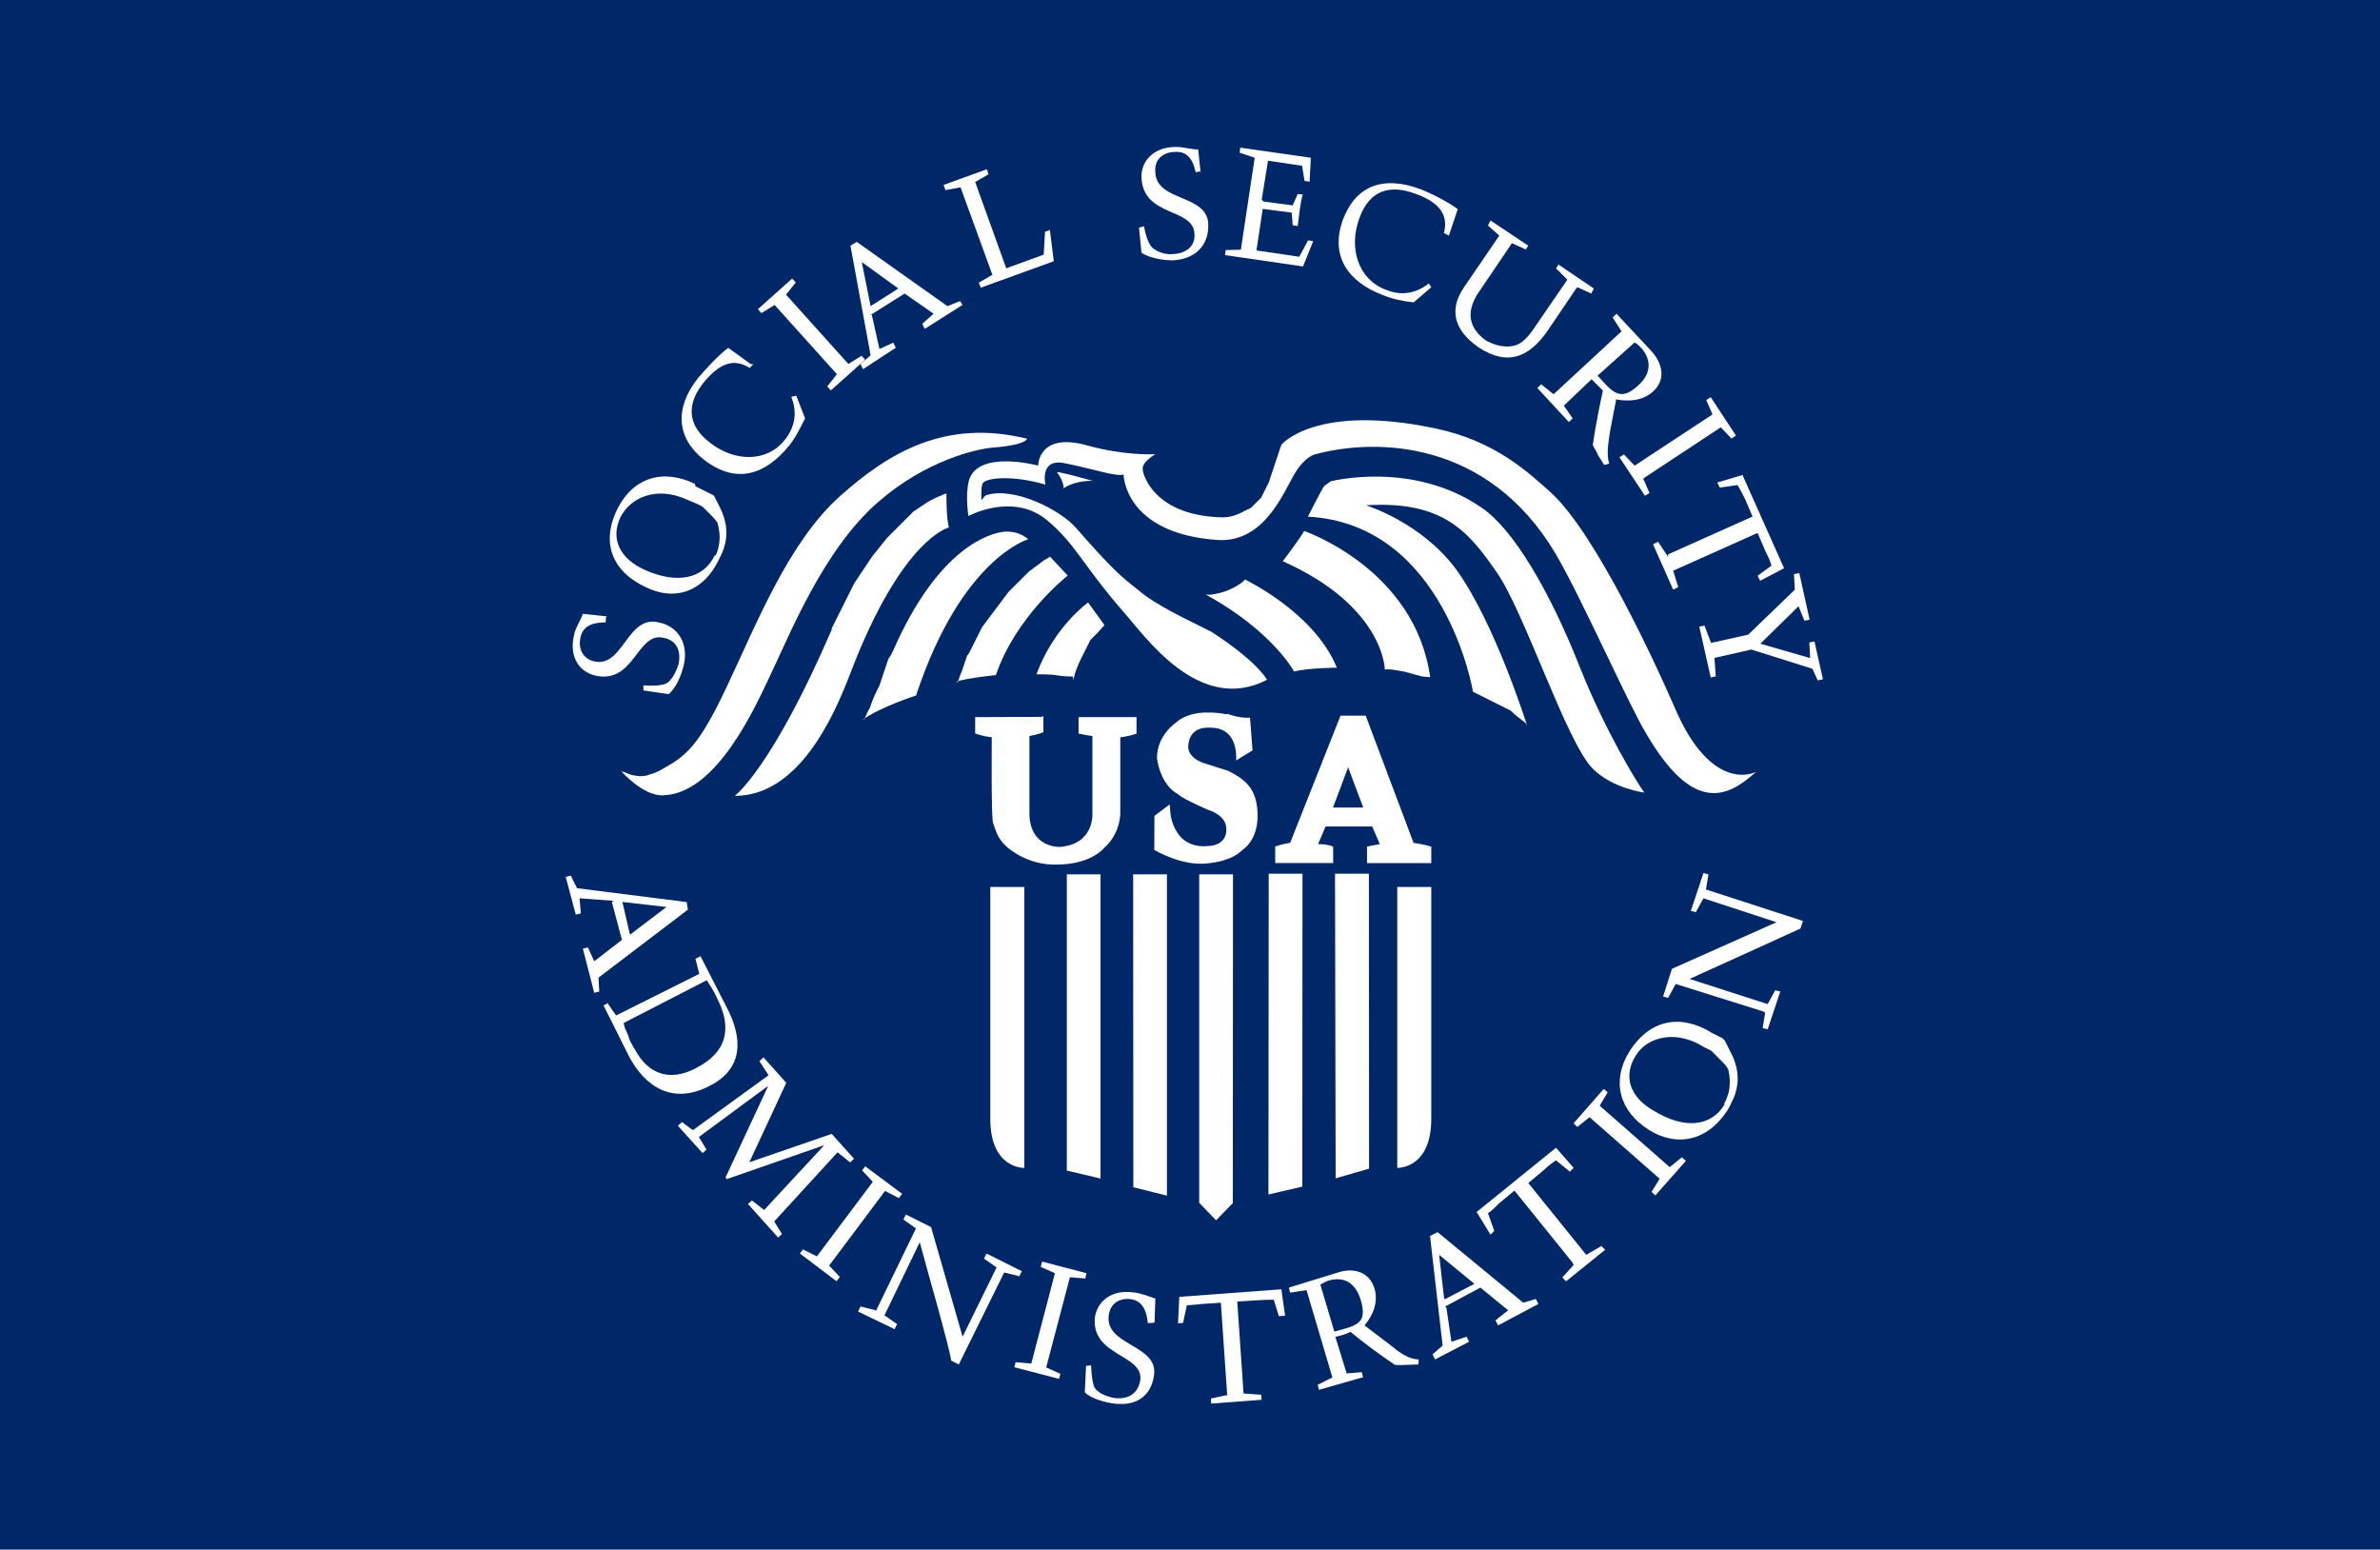 <?xml version="1.0" encoding="UTF-8" standalone="no"?>
<svg
   xmlns:dc="http://purl.org/dc/elements/1.1/"
   xmlns:cc="http://creativecommons.org/ns#"
   xmlns:rdf="http://www.w3.org/1999/02/22-rdf-syntax-ns#"
   xmlns:svg="http://www.w3.org/2000/svg"
   xmlns="http://www.w3.org/2000/svg"
   xmlns:sodipodi="http://sodipodi.sourceforge.net/DTD/sodipodi-0.dtd"
   xmlns:inkscape="http://www.inkscape.org/namespaces/inkscape"
   width="1360.154"
   height="885.528"
   viewBox="0 0 1.889 1.23"
   preserveAspectRatio="none"
   id="svg2"
   sodipodi:version="0.32"
   inkscape:version="0.48.4 r9939"
   sodipodi:docname="Flag of the United States Social Security Administration.svg"
   inkscape:output_extension="org.inkscape.output.svg.inkscape"
   inkscape:export-xdpi="90"
   inkscape:export-ydpi="90"
   version="1.1">
  <defs
     id="defs407" />
  <sodipodi:namedview
     inkscape:window-height="1096"
     inkscape:window-width="1920"
     inkscape:pageshadow="2"
     inkscape:pageopacity="0.0"
     guidetolerance="10.0"
     gridtolerance="10.0"
     objecttolerance="10.0"
     borderopacity="1.0"
     bordercolor="#666666"
     pagecolor="#ffffff"
     id="base"
     inkscape:showpageshadow="false"
     inkscape:zoom="0.56503755"
     inkscape:cx="675.88062"
     inkscape:cy="458.17258"
     inkscape:window-x="-8"
     inkscape:window-y="-8"
     inkscape:current-layer="svg2"
     showgrid="false"
     fit-margin-top="0"
     fit-margin-left="0"
     fit-margin-right="0"
     fit-margin-bottom="0"
     showborder="false"
     inkscape:window-maximized="1" />
  <title
     id="title4">Flag of the United States Social Security Administration</title>
  <desc
     id="desc6">This was produced by version 4.1 of GNU libplot, a free library for exporting 2-D vector graphics.</desc>
  <rect
     style="fill:#002868;fill-opacity:1;stroke:none"
     id="rect3805"
     width="1.889"
     height="1.23"
     x="0"
     y="0" />
  <line
     id="line274"
     style="font-style:normal;font-variant:normal;font-weight:normal;font-stretch:normal;letter-spacing:normal;word-spacing:normal;text-anchor:start;fill:#ffffff;fill-opacity:1;fill-rule:nonzero;stroke:#231f1f;stroke-width:0;stroke-linecap:butt;stroke-linejoin:miter;stroke-miterlimit:10.433;stroke-opacity:1;stroke-dasharray:none;stroke-dashoffset:0"
     y2="0.629"
     x2="1.06"
     y1="0.629"
     x1="1.06" />
  <path
     id="path276"
     style="font-style:normal;font-variant:normal;font-weight:normal;font-stretch:normal;letter-spacing:normal;word-spacing:normal;text-anchor:start;fill:#ffffff;fill-opacity:1;stroke:#231f1f;stroke-width:0;stroke-linecap:butt;stroke-linejoin:miter;stroke-miterlimit:10.433;stroke-opacity:1;stroke-dasharray:none;stroke-dashoffset:0"
     d="m 0.496,0.613 0,0 1.3964e-4,6.982e-5 2.0951e-4,6.982e-5 2.7928e-4,1.3964e-4 2.7929e-4,2.0951e-4 4.1897e-4,1.3964e-4 4.8879e-4,2.0947e-4 4.8875e-4,2.095e-4 6.2843e-4,2.7929e-4 6.9826e-4,2.0946e-4 6.9825e-4,2.0951e-4 7.6808e-4,2.0946e-4 8.3794e-4,2.7929e-4 9.0772e-4,1.3964e-4 9.7754e-4,2.095e-4 9.7758e-4,1.3965e-4 0.001,1.3964e-4 0.001,1.3964e-4 0.001,6.982e-5 0.001,0 0.001,-6.982e-5 0.001,-6.982e-5 0.001,-1.3964e-4 0.001,-1.3965e-4 0.001,-2.7932e-4 0.001,-3.4911e-4 0.001,-4.1897e-4 0.002,-4.8875e-4 7.6808e-4,-2.7932e-4 7.6811e-4,-2.7929e-4 8.379e-4,-3.4915e-4 7.6808e-4,-3.4911e-4 8.379e-4,-3.4914e-4 8.3789e-4,-3.4911e-4 7.6808e-4,-4.1897e-4 8.379e-4,-4.8875e-4 c 0.02,-0.011 0.03,-0.018 0.053,-0.067 0.024,-0.051 0.049,-0.114 0.089,-0.15 0.039,-0.035 0.084,-0.062 0.149,-0.046 0,0 -8.3789e-4,0.005 -0.027,0.007 -0.013,0.001 -0.053,0.01 -0.091,0.043 -0.044,0.038 -0.071,0.107 -0.086,0.138 -0.011,0.023 -0.042,0.094 -0.085,0.095 -0.016,6.2843e-4 -0.033,-0.019 -0.033,-0.019 z"
     inkscape:connector-curvature="0" />
  <path
     id="path278"
     style="font-style:normal;font-variant:normal;font-weight:normal;font-stretch:normal;letter-spacing:normal;word-spacing:normal;text-anchor:start;fill:#ffffff;fill-opacity:1;stroke:#231f1f;stroke-width:0;stroke-linecap:butt;stroke-linejoin:miter;stroke-miterlimit:10.433;stroke-opacity:1;stroke-dasharray:none;stroke-dashoffset:0"
     d="m 0.66,0.499 0.002,-0.004 0.002,-0.004 0.002,-0.004 0.002,-0.004 0.002,-0.004 0.002,-0.004 0.002,-0.004 0.002,-0.004 0.002,-0.004 0.002,-0.003 0.002,-0.003 0.002,-0.003 0.004,-0.006 0.004,-0.006 0.004,-0.005 0.004,-0.005 0.004,-0.005 0.004,-0.004 0.004,-0.004 0.004,-0.004 0.003,-0.003 0.003,-0.003 0.003,-0.003 0.003,-0.002 0.003,-0.002 0.003,-0.002 0.003,-0.002 0.002,-0.001 0.002,-0.001 0.002,-0.001 0.002,-9.0773e-4 0.002,-6.9825e-4 0.001,-5.5861e-4 0.001,-4.1895e-4 9.7754e-4,-3.4913e-4 6.9826e-4,-2.0948e-4 3.4914e-4,-6.982e-5 1.3965e-4,-6.983e-5 c 0,0 -1.3965e-4,0.02 0.002,0.027 0,0 -0.037,0.008 -0.078,0.115 -0.014,0.037 -0.042,0.098 -0.092,0.098 0,0 0.029,-0.021 0.077,-0.132 z"
     inkscape:connector-curvature="0" />
  <path
     id="path280"
     style="font-style:normal;font-variant:normal;font-weight:normal;font-stretch:normal;letter-spacing:normal;word-spacing:normal;text-anchor:start;fill:#ffffff;fill-opacity:1;stroke:#231f1f;stroke-width:0;stroke-linecap:butt;stroke-linejoin:miter;stroke-miterlimit:10.433;stroke-opacity:1;stroke-dasharray:none;stroke-dashoffset:0"
     d="m 0.686,0.571 0,-6.982e-5 6.982e-5,-1.3965e-4 6.982e-5,-2.793e-4 1.3969e-4,-2.7931e-4 2.0946e-4,-4.8877e-4 2.7929e-4,-4.8878e-4 2.7932e-4,-6.2843e-4 2.7929e-4,-7.6808e-4 4.1897e-4,-8.3791e-4 4.1893e-4,-9.7756e-4 4.8879e-4,-0.001 4.8879e-4,-0.001 5.5857e-4,-0.001 6.2843e-4,-0.001 6.9826e-4,-0.002 6.9825e-4,-0.002 7.6808e-4,-0.002 8.3794e-4,-0.002 8.379e-4,-0.002 9.0772e-4,-0.002 9.7754e-4,-0.002 0.001,-0.002 0.001,-0.002 0.001,-0.003 0.001,-0.003 0.001,-0.003 0.001,-0.003 0.001,-0.003 0.001,-0.003 0.001,-0.003 0.002,-0.003 0.002,-0.004 c 0.036,-0.082 0.077,-0.093 0.088,-0.094 0.012,-9.7755e-4 0.019,0.006 0.019,0.006 0,0 -0.053,0.015 -0.089,0.124 0,0 -0.028,0.009 -0.042,0.019 z"
     inkscape:connector-curvature="0" />
  <path
     id="path282"
     style="font-style:normal;font-variant:normal;font-weight:normal;font-stretch:normal;letter-spacing:normal;word-spacing:normal;text-anchor:start;fill:#ffffff;fill-opacity:1;stroke:#231f1f;stroke-width:0;stroke-linecap:butt;stroke-linejoin:miter;stroke-miterlimit:10.433;stroke-opacity:1;stroke-dasharray:none;stroke-dashoffset:0"
     d="m 0.76,0.542 0,-6.983e-5 6.982e-5,-1.3965e-4 6.983e-5,-2.793e-4 1.3964e-4,-3.4913e-4 1.3968e-4,-4.1895e-4 2.0947e-4,-5.5861e-4 2.0946e-4,-6.2843e-4 2.7933e-4,-6.9825e-4 6.2843e-4,-0.002 7.6808e-4,-0.002 9.0772e-4,-0.002 0.001,-0.003 0.001,-0.003 0.001,-0.003 0.001,-0.003 0.002,-0.003 0.002,-0.004 0.002,-0.004 0.002,-0.004 0.002,-0.004 0.002,-0.004 0.003,-0.004 0.003,-0.004 0.003,-0.004 0.003,-0.004 0.003,-0.004 0.003,-0.004 0.003,-0.004 0.004,-0.004 0.004,-0.004 0.004,-0.004 0.004,-0.004 0.004,-0.003 0.004,-0.003 0.004,-0.003 0.005,-0.003 0.014,0.015 c 0,0 -0.041,0.032 -0.057,0.079 0,0 -0.021,0.002 -0.031,0.005 z"
     inkscape:connector-curvature="0" />
  <path
     id="path284"
     style="font-style:normal;font-variant:normal;font-weight:normal;font-stretch:normal;letter-spacing:normal;word-spacing:normal;text-anchor:start;fill:#ffffff;fill-opacity:1;stroke:#231f1f;stroke-width:0;stroke-linecap:butt;stroke-linejoin:miter;stroke-miterlimit:10.433;stroke-opacity:1;stroke-dasharray:none;stroke-dashoffset:0"
     d="m 0.852,0.54 3.4915e-4,-0.002 4.8879e-4,-0.002 5.5857e-4,-0.002 6.9829e-4,-0.002 7.6808e-4,-0.002 7.6808e-4,-0.002 9.0773e-4,-0.002 9.0772e-4,-0.002 9.7758e-4,-0.002 0.001,-0.002 0.001,-0.002 0.001,-0.002 0.001,-0.002 0.001,-0.002 0.001,-0.002 0.001,-0.002 0.001,-0.001 0.001,-0.001 0.001,-0.001 0.001,-0.001 9.7754e-4,-0.001 9.7758e-4,-0.001 9.0772e-4,-0.001 8.379e-4,-9.0773e-4 7.6807e-4,-9.0774e-4 6.9826e-4,-6.9825e-4 5.5861e-4,-6.9826e-4 2.7929e-4,-2.793e-4 2.095e-4,-2.793e-4 2.7929e-4,-2.0948e-4 1.3964e-4,-2.0947e-4 2.095e-4,-2.0948e-4 1.3965e-4,-1.3965e-4 6.982e-5,-6.983e-5 6.982e-5,-6.982e-5 6.982e-5,-6.983e-5 0,0 -0.013,-0.018 c 0,0 -0.027,0.019 -0.041,0.057 0,0 0.011,-1.3965e-4 0.016,7.6808e-4 0.005,0.001 0.013,0.001 0.013,0.001 z"
     inkscape:connector-curvature="0" />
  <path
     id="path286"
     style="font-style:normal;font-variant:normal;font-weight:normal;font-stretch:normal;letter-spacing:normal;word-spacing:normal;text-anchor:start;fill:#ffffff;fill-opacity:1;stroke:#231f1f;stroke-width:0;stroke-linecap:butt;stroke-linejoin:miter;stroke-miterlimit:10.433;stroke-opacity:1;stroke-dasharray:none;stroke-dashoffset:0"
     d="m 0.839,0.375 0,0 0,0 0,6.983e-5 6.982e-5,0 0,6.982e-5 6.982e-5,6.983e-5 0,0 6.982e-5,6.982e-5 6.982e-5,1.3965e-4 6.983e-5,6.983e-5 1.3968e-4,2.0948e-4 1.3964e-4,2.0947e-4 2.0947e-4,2.793e-4 2.0946e-4,2.7931e-4 2.0951e-4,2.793e-4 2.0946e-4,3.4913e-4 2.0946e-4,3.4912e-4 2.0951e-4,4.1896e-4 2.7929e-4,4.1895e-4 2.0946e-4,4.1895e-4 2.7933e-4,4.1896e-4 2.7928e-4,4.8877e-4 2.0951e-4,4.1896e-4 2.7928e-4,5.586e-4 2.0947e-4,4.8878e-4 2.0946e-4,4.8878e-4 2.0951e-4,5.586e-4 2.0946e-4,4.8878e-4 2.0947e-4,5.5861e-4 1.3968e-4,5.586e-4 1.3964e-4,5.586e-4 1.3964e-4,5.5861e-4 1.3965e-4,5.586e-4 6.982e-5,5.5861e-4 6.982e-5,5.586e-4 0,5.586e-4 0,5.5861e-4 c 0,0 0.007,-0.006 0.023,-0.006 0,0 -0.021,-0.006 -0.028,-0.007 z"
     inkscape:connector-curvature="0" />
  <path
     id="path288"
     style="font-style:normal;font-variant:normal;font-weight:normal;font-stretch:normal;letter-spacing:normal;word-spacing:normal;text-anchor:start;fill:#ffffff;fill-opacity:1;stroke:#231f1f;stroke-width:0;stroke-linecap:butt;stroke-linejoin:miter;stroke-miterlimit:10.433;stroke-opacity:1;stroke-dasharray:none;stroke-dashoffset:0"
     d="m 0.961,0.472 0,0 6.99e-5,0 6.98e-5,0 1.397e-4,0 1.396e-4,-6.982e-5 1.396e-4,0 2.794e-4,-6.983e-5 2.094e-4,0 2.793e-4,-6.982e-5 2.793e-4,0 3.492e-4,-6.983e-5 3.491e-4,-6.982e-5 6.983e-4,-1.3965e-4 9.077e-4,-1.3966e-4 9.077e-4,-2.0947e-4 9.776e-4,-2.0948e-4 0.001,-2.0948e-4 0.001,-2.793e-4 0.001,-2.793e-4 0.001,-2.793e-4 0.001,-2.793e-4 0.001,-3.4913e-4 0.001,-4.1895e-4 0.001,-3.4913e-4 0.001,-4.8878e-4 0.001,-4.1895e-4 0.001,-4.8878e-4 0.001,-4.8878e-4 0.001,-5.586e-4 0.001,-5.5861e-4 0.001,-5.586e-4 0.001,-6.2843e-4 0.001,-6.2843e-4 0.001,-6.9826e-4 9.077e-4,-6.9825e-4 9.078e-4,-6.9826e-4 7.68e-4,-7.6808e-4 3.491e-4,-4.1895e-4 3.492e-4,-4.1895e-4 c 0,0 0.055,0.026 0.073,0.07 0,0 -0.023,1.3965e-4 -0.034,0.003 0,0 -0.017,-0.032 -0.07,-0.061 z"
     inkscape:connector-curvature="0" />
  <path
     id="path290"
     style="font-style:normal;font-variant:normal;font-weight:normal;font-stretch:normal;letter-spacing:normal;word-spacing:normal;text-anchor:start;fill:#ffffff;fill-opacity:1;stroke:#231f1f;stroke-width:0;stroke-linecap:butt;stroke-linejoin:miter;stroke-miterlimit:10.433;stroke-opacity:1;stroke-dasharray:none;stroke-dashoffset:0"
     d="m 1.129,0.537 0,0 -6.97e-5,0 -7e-5,-6.982e-5 -1.395e-4,0 -1.397e-4,-6.983e-5 -2.095e-4,0 -2.095e-4,-6.982e-5 -2.095e-4,-6.983e-5 -2.792e-4,-6.982e-5 -2.793e-4,-6.983e-5 -3.492e-4,-6.983e-5 -3.49e-4,-1.3965e-4 -7.681e-4,-2.0947e-4 -8.38e-4,-2.0948e-4 -9.775e-4,-2.0948e-4 -9.775e-4,-2.793e-4 -0.001,-2.793e-4 -0.001,-2.793e-4 -0.001,-2.793e-4 -0.001,-2.7931e-4 -0.001,-2.793e-4 -0.001,-2.793e-4 -0.001,-2.793e-4 -0.001,-2.793e-4 -0.003,-5.5861e-4 -0.003,-4.8878e-4 -0.001,-2.0947e-4 -0.001,-1.3966e-4 -0.001,-2.0947e-4 -0.001,-6.983e-5 -0.001,-1.3965e-4 -0.001,-6.982e-5 -0.001,0 -0.001,0 -0.001,0 -0.001,1.3965e-4 c 0,0 -2.793e-4,-0.05 -0.081,-0.086 0,0 0.013,-0.017 0.017,-0.024 0,0 0.088,0.03 0.1,0.116 z"
     inkscape:connector-curvature="0" />
  <path
     id="path292"
     style="font-style:normal;font-variant:normal;font-weight:normal;font-stretch:normal;letter-spacing:normal;word-spacing:normal;text-anchor:start;fill:#ffffff;fill-opacity:1;stroke:#231f1f;stroke-width:0;stroke-linecap:butt;stroke-linejoin:miter;stroke-miterlimit:10.433;stroke-opacity:1;stroke-dasharray:none;stroke-dashoffset:0"
     d="m 1.211,0.574 -6.99e-5,-6.983e-5 -1.396e-4,-1.3965e-4 -2.793e-4,-2.0947e-4 -3.491e-4,-2.7931e-4 -4.19e-4,-3.4912e-4 -5.586e-4,-4.1896e-4 -6.284e-4,-4.8877e-4 -7.681e-4,-5.5861e-4 -7.681e-4,-6.2843e-4 -9.077e-4,-6.9825e-4 -9.776e-4,-7.6808e-4 -0.001,-7.6808e-4 -0.001,-8.3791e-4 -0.001,-8.3791e-4 -0.001,-9.7755e-4 -0.001,-9.0774e-4 -0.001,-0.001 -0.002,-9.7756e-4 -0.002,-0.001 -0.002,-0.001 -0.002,-0.001 -0.002,-0.001 -0.002,-0.001 -0.002,-0.001 -0.002,-0.001 -0.002,-0.001 -0.002,-0.001 -0.002,-0.001 -0.002,-0.001 -0.002,-0.001 -0.002,-0.001 -0.002,-0.001 c 0,0 -0.022,-0.133 -0.131,-0.139 0,0 0.007,-0.014 0.012,-0.023 0.001,-0.002 0.005,-0.004 0.006,-0.005 0,0 0.065,-0.017 0.12,0.021 0.025,0.017 0.054,0.066 0.078,0.127 0.02,0.05 0.045,0.091 0.051,0.099 0,0 -0.025,-0.003 -0.041,-0.019 -0.021,-0.021 -0.055,-0.127 -0.077,-0.157 -0.021,-0.03 -0.041,-0.056 -0.103,-0.052 0,0 0.043,0.013 0.071,0.05 0.031,0.042 0.057,0.125 0.057,0.125 z"
     inkscape:connector-curvature="0" />
  <path
     id="path294"
     style="font-style:normal;font-variant:normal;font-weight:normal;font-stretch:normal;letter-spacing:normal;word-spacing:normal;text-anchor:start;fill:#ffffff;fill-opacity:1;stroke:#231f1f;stroke-width:0;stroke-linecap:butt;stroke-linejoin:miter;stroke-miterlimit:10.433;stroke-opacity:1;stroke-dasharray:none;stroke-dashoffset:0"
     d="m 1.017,0.353 -0.001,0.003 -0.001,0.003 -0.001,0.003 -0.001,0.003 -0.001,0.003 -0.001,0.003 -0.001,0.003 -0.001,0.003 -0.001,0.003 -0.001,0.003 -0.001,0.002 -0.001,0.002 -0.001,0.002 -0.001,0.002 -0.001,0.002 -0.001,0.002 -0.002,0.002 -0.002,0.002 -0.002,0.002 -0.002,0.002 -0.002,0.001 -0.002,0.001 -0.002,0.001 -0.002,0.001 -0.002,9.0773e-4 -0.002,7.6808e-4 -0.002,6.9825e-4 -0.002,4.8878e-4 -0.002,4.1896e-4 -0.002,2.0947e-4 -0.002,1.3965e-4 -0.003,-6.982e-5 c -0.052,-0.002 -0.061,-0.034 -0.061,-0.038 -7.6808e-4,-0.006 0.01,-0.012 0.01,-0.012 -0.003,0 -0.025,0.001 -0.054,-0.007 -0.039,-0.011 -0.039,0.016 -0.039,0.016 0,0 -0.048,-0.013 -0.055,0.012 -0.003,0.012 -3.4911e-4,0.028 -3.4911e-4,0.028 0,0 0.035,-0.019 0.062,0.003 0.023,0.019 0.028,0.035 0.061,0.073 0.017,0.019 0.06,0.082 0.114,0.054 0,0 -0.007,-0.014 -0.044,-0.038 C 0.943,0.492 0.918,0.481 0.903,0.468 0.889,0.457 0.883,0.452 0.854,0.419 0.842,0.405 0.805,0.386 0.783,0.393 c -0.002,6.9826e-4 -0.002,0.002 -0.004,0.004 0,0 -6.2844e-4,-0.009 7.6808e-4,-0.013 0.002,-0.005 0.024,-0.007 0.05,6.2843e-4 0,0 -0.005,-0.021 0.015,-0.017 0.021,0.004 0.041,0.011 0.047,0.009 0,0 4.1893e-4,0.047 0.075,0.052 0.037,0.002 0.052,-0.038 0.061,-0.053 0.003,-0.005 0.009,-0.013 0.016,-0.015 0.048,-0.013 0.137,-0.012 0.191,0.079 0.022,0.038 0.057,0.118 0.072,0.143 0.037,0.063 0.064,0.051 0.087,0.03 0,0 -0.035,0.019 -0.065,-0.052 C 1.315,0.529 1.267,0.424 1.231,0.391 1.213,0.375 1.187,0.35 1.139,0.34 1.044,0.32 1.017,0.353 1.017,0.353 z"
     inkscape:connector-curvature="0" />
  <path
     id="path296"
     style="font-style:normal;font-variant:normal;font-weight:normal;font-stretch:normal;letter-spacing:normal;word-spacing:normal;text-anchor:start;fill:#ffffff;fill-opacity:1;stroke:#231f1f;stroke-width:0;stroke-linecap:butt;stroke-linejoin:miter;stroke-miterlimit:10.433;stroke-opacity:1;stroke-dasharray:none;stroke-dashoffset:0"
     d="m 0.481,0.49 -2.7929e-4,0.004 c -0.009,0 -0.018,0.002 -0.02,0.012 -0.002,0.009 0.002,0.017 0.011,0.019 0.023,0.005 0.026,-0.037 0.051,-0.031 0.015,0.003 0.024,0.016 0.02,0.034 -0.002,0.008 -0.006,0.018 -0.012,0.023 l -0.02,-0.003 -1.3964e-4,-0.004 c 0.007,4.8878e-4 0.012,3.4913e-4 0.016,-7.6808e-4 0.006,-0.001 0.01,-0.01 0.012,-0.016 0.002,-0.01 -0.001,-0.019 -0.012,-0.021 -0.021,-0.005 -0.023,0.037 -0.054,0.03 -0.013,-0.003 -0.021,-0.015 -0.017,-0.032 0.001,-0.006 0.005,-0.011 0.007,-0.017 l 0.019,0.002 z"
     inkscape:connector-curvature="0" />
  <path
     id="path298"
     style="font-style:normal;font-variant:normal;font-weight:normal;font-stretch:normal;letter-spacing:normal;word-spacing:normal;text-anchor:start;fill:#ffffff;fill-opacity:1;stroke:#231f1f;stroke-width:0;stroke-linecap:butt;stroke-linejoin:miter;stroke-miterlimit:10.433;stroke-opacity:1;stroke-dashoffset:0"
     d="m 0.552,0.386 0.002,0.001 0.002,0.001 0.002,0.001 0.002,0.001 0.002,0.001 0.002,0.001 0.002,0.001 0.001,0.001 0.001,0.002 0.001,0.002 0.001,0.002 0.001,0.002 9.7758e-4,0.002 9.0772e-4,0.002 7.6807e-4,0.002 7.6808e-4,0.002 5.5861e-4,0.002 4.8879e-4,0.002 4.1893e-4,0.002 3.4915e-4,0.002 1.3964e-4,0.002 1.3965e-4,0.002 0,0.002 -1.3965e-4,0.002 -2.0946e-4,0.002 -3.4915e-4,0.002 -4.1893e-4,0.002 -5.5861e-4,0.002 -6.2843e-4,0.002 -7.6808e-4,0.002 -9.0772e-4,0.002 -9.7758e-4,0.002 c -0.013,0.029 -0.037,0.035 -0.059,0.024 -0.026,-0.012 -0.035,-0.034 -0.024,-0.059 0.013,-0.029 0.038,-0.035 0.063,-0.023 z m 0.016,0.055 8.3794e-4,-0.002 6.9826e-4,-0.002 5.5861e-4,-0.002 4.1893e-4,-0.002 3.4915e-4,-0.002 2.0946e-4,-0.002 6.982e-5,-0.002 0,-0.002 -1.3964e-4,-0.002 -2.7933e-4,-0.002 -3.4911e-4,-0.002 -4.1896e-4,-0.002 -5.5862e-4,-0.002 -6.2839e-4,-0.001 -6.9825e-4,-0.001 -8.3794e-4,-0.001 -9.0772e-4,-0.001 -9.0772e-4,-0.001 -0.001,-0.001 -0.001,-0.001 -0.001,-0.001 -0.001,-0.001 -0.001,-0.001 -0.001,-0.001 -0.001,-0.001 -0.001,-9.7756e-4 -0.002,-9.7755e-4 -0.002,-9.7756e-4 -0.002,-9.0773e-4 -0.002,-8.3791e-4 -0.002,-8.3791e-4 -0.002,-8.379e-4 c -0.024,-0.011 -0.045,-0.002 -0.053,0.014 -0.008,0.017 -6.2843e-4,0.033 0.02,0.042 0.025,0.011 0.046,0.007 0.055,-0.012 z"
     inkscape:connector-curvature="0" />
  <path
     id="path302"
     style="font-style:normal;font-variant:normal;font-weight:normal;font-stretch:normal;letter-spacing:normal;word-spacing:normal;text-anchor:start;fill:#ffffff;fill-opacity:1;stroke:#231f1f;stroke-width:0;stroke-linecap:butt;stroke-linejoin:miter;stroke-miterlimit:10.433;stroke-opacity:1;stroke-dasharray:none;stroke-dashoffset:0"
     d="m 0.598,0.289 -0.003,0.003 c -0.01,-0.006 -0.021,-0.007 -0.036,0.011 -0.014,0.017 -0.014,0.034 0.004,0.048 0.02,0.016 0.046,0.016 0.06,-0.002 0.008,-0.01 0.01,-0.022 0.005,-0.034 l 0.004,-9.0773e-4 0.007,0.018 c -0.004,0.008 -0.008,0.016 -0.013,0.022 -0.018,0.022 -0.041,0.031 -0.067,0.011 -0.022,-0.017 -0.024,-0.041 -0.005,-0.065 0.006,-0.007 0.016,-0.018 0.024,-0.024 l 0.018,0.013 z"
     inkscape:connector-curvature="0" />
  <polygon
     id="polygon304"
     style="font-style:normal;font-variant:normal;font-weight:normal;font-stretch:normal;letter-spacing:normal;word-spacing:normal;text-anchor:start;fill:#ffffff;fill-opacity:1;stroke:#231f1f;stroke-width:0;stroke-linecap:butt;stroke-linejoin:miter;stroke-miterlimit:10.433;stroke-opacity:1;stroke-dasharray:none;stroke-dashoffset:0"
     points="264.75,668.14 257.69,675.99 256.19,675.07 255.79,675.51 259.67,678.98 260.09,678.55 258.98,677.16 258.98,677.16 266.05,669.3 267.55,670.23 267.95,669.78 264.07,666.31 263.65,666.75 "
     transform="matrix(0.007,0,0,-0.007,-1.189,4.974)" />
  <path
     id="polygon306"
     style="font-style:normal;font-variant:normal;font-weight:normal;font-stretch:normal;letter-spacing:normal;word-spacing:normal;text-anchor:start;fill:#ffffff;fill-opacity:1;stroke:#231f1f;stroke-width:0;stroke-linecap:butt;stroke-linejoin:miter;stroke-miterlimit:10.433;stroke-opacity:1;stroke-dashoffset:0"
     d="m 0.692,0.25 0.006,0.027 0.011,-0.005 0.002,0.004 -0.026,0.017 -0.002,-0.004 0.008,-0.007 -0.016,-0.087 0.005,-0.003 0.072,0.051 0.01,-0.004 0.002,0.003 -0.03,0.019 -0.002,-0.004 0.009,-0.008 -0.023,-0.016 -0.027,0.017 z m -0.001,-0.007 0.022,-0.014 -0.029,-0.021 0.007,0.035 z"
     inkscape:connector-curvature="0" />
  <polygon
     id="polygon310"
     style="font-style:normal;font-variant:normal;font-weight:normal;font-stretch:normal;letter-spacing:normal;word-spacing:normal;text-anchor:start;fill:#ffffff;fill-opacity:1;stroke:#231f1f;stroke-width:0;stroke-linecap:butt;stroke-linejoin:miter;stroke-miterlimit:10.433;stroke-opacity:1;stroke-dasharray:none;stroke-dashoffset:0"
     points="278.77,689.33 277.06,689.02 276.84,689.6 281.75,691.38 281.94,690.81 280.43,689.93 283.95,680.15 288.2,681.7 288.35,684.29 288.9,684.49 289.34,680.95 281.06,677.95 280.84,678.52 280.84,678.52 282.38,679.41 "
     transform="matrix(0.007,0,0,-0.007,-1.189,4.974)" />
  <path
     id="path312"
     style="font-style:normal;font-variant:normal;font-weight:normal;font-stretch:normal;letter-spacing:normal;word-spacing:normal;text-anchor:start;fill:#ffffff;fill-opacity:1;stroke:#231f1f;stroke-width:0;stroke-linecap:butt;stroke-linejoin:miter;stroke-miterlimit:10.433;stroke-opacity:1;stroke-dasharray:none;stroke-dashoffset:0"
     d="m 0.953,0.136 -0.004,6.2843e-4 c -0.002,-0.009 -0.006,-0.017 -0.017,-0.016 -0.009,2.793e-4 -0.016,0.006 -0.015,0.016 6.2844e-4,0.024 0.042,0.017 0.042,0.042 2.793e-4,0.016 -0.01,0.027 -0.028,0.028 -0.008,1.3965e-4 -0.019,-0.002 -0.025,-0.006 l -0.002,-0.02 0.004,-0.001 c 0.001,0.006 0.003,0.012 0.005,0.015 0.003,0.005 0.013,0.008 0.018,0.007 0.01,-3.4913e-4 0.018,-0.006 0.017,-0.016 -5.59e-4,-0.021 -0.041,-0.013 -0.042,-0.045 -3.491e-4,-0.013 0.01,-0.024 0.027,-0.024 0.006,-1.3966e-4 0.012,0.002 0.018,0.002 l 0.002,0.019 z"
     inkscape:connector-curvature="0" />
  <path
     id="path314"
     style="font-style:normal;font-variant:normal;font-weight:normal;font-stretch:normal;letter-spacing:normal;word-spacing:normal;text-anchor:start;fill:#ffffff;fill-opacity:1;stroke:#231f1f;stroke-width:0;stroke-linecap:butt;stroke-linejoin:miter;stroke-miterlimit:10.433;stroke-opacity:1;stroke-dasharray:none;stroke-dashoffset:0"
     d="m 1.003,0.16 0.023,0.003 0.004,-0.009 0.004,4.1896e-4 c -0.002,0.006 -0.003,0.018 -0.004,0.025 l -0.004,-6.2843e-4 -7.681e-4,-0.01 -0.023,-0.003 -0.005,0.033 0.034,0.005 0.007,-0.013 0.004,6.9826e-4 -0.008,0.02 -0.062,-0.009 6.284e-4,-0.004 0.012,-2.793e-4 0.011,-0.073 -0.012,-0.004 5.586e-4,-0.004 0.056,0.008 -0.001,0.019 -0.004,-6.2843e-4 -0.002,-0.012 -0.027,-0.004 -0.005,0.031 z"
     inkscape:connector-curvature="0" />
  <path
     id="path316"
     style="font-style:normal;font-variant:normal;font-weight:normal;font-stretch:normal;letter-spacing:normal;word-spacing:normal;text-anchor:start;fill:#ffffff;fill-opacity:1;stroke:#231f1f;stroke-width:0;stroke-linecap:butt;stroke-linejoin:miter;stroke-miterlimit:10.433;stroke-opacity:1;stroke-dasharray:none;stroke-dashoffset:0"
     d="m 1.15,0.187 -0.004,-0.002 c 0.003,-0.011 2.793e-4,-0.023 -0.022,-0.031 -0.021,-0.008 -0.037,-0.003 -0.045,0.019 -0.009,0.024 -7.681e-4,0.049 0.021,0.057 0.012,0.005 0.024,0.003 0.034,-0.005 l 0.002,0.003 -0.014,0.012 c -0.009,-9.0773e-4 -0.018,-0.003 -0.025,-0.006 -0.026,-0.01 -0.042,-0.03 -0.031,-0.06 0.01,-0.026 0.031,-0.035 0.061,-0.024 0.008,0.003 0.022,0.01 0.03,0.016 l -0.007,0.021 z"
     inkscape:connector-curvature="0" />
  <path
     id="path318"
     style="font-style:normal;font-variant:normal;font-weight:normal;font-stretch:normal;letter-spacing:normal;word-spacing:normal;text-anchor:start;fill:#ffffff;fill-opacity:1;stroke:#231f1f;stroke-width:0;stroke-linecap:butt;stroke-linejoin:miter;stroke-miterlimit:10.433;stroke-opacity:1;stroke-dasharray:none;stroke-dashoffset:0"
     d="m 1.251,0.229 -0.023,0.034 c -0.014,0.02 -0.031,0.028 -0.054,0.013 -0.022,-0.015 -0.023,-0.032 -0.012,-0.048 l 0.028,-0.041 -0.009,-0.008 0.002,-0.004 0.03,0.02 -0.002,0.003 -0.011,-0.005 -0.025,0.037 c -0.011,0.015 -0.011,0.029 0.004,0.04 0.005,0.003 0.015,0.007 0.024,0.004 0.007,-0.002 0.013,-0.011 0.017,-0.017 l 0.024,-0.035 -0.009,-0.009 0.002,-0.003 0.028,0.019 -0.002,0.004 -0.011,-0.005 z"
     inkscape:connector-curvature="0" />
  <path
     id="path320"
     style="font-style:normal;font-variant:normal;font-weight:normal;font-stretch:normal;letter-spacing:normal;word-spacing:normal;text-anchor:start;fill:#ffffff;fill-opacity:1;stroke:#231f1f;stroke-width:0;stroke-linecap:butt;stroke-linejoin:miter;stroke-miterlimit:10.433;stroke-opacity:1;stroke-dashoffset:0"
     d="m 1.233,0.313 0.054,-0.05 -0.007,-0.011 0.003,-0.003 0.028,0.03 c 0.008,0.009 0.012,0.022 7.681e-4,0.032 -0.008,0.007 -0.019,0.008 -0.029,0.006 l -0.005,0.026 c -0.001,0.008 -0.003,0.017 -5.586e-4,0.025 l -0.004,0.001 -0.005,-0.008 c -0.001,-0.003 -0.004,-0.007 -0.004,-0.008 0.002,-0.014 0.005,-0.029 0.008,-0.043 -0.003,-0.003 -0.006,-0.006 -0.009,-0.009 l -0.022,0.021 0.007,0.01 -0.003,0.003 -0.025,-0.027 0.003,-0.003 0.01,0.008 z m 0.035,-0.015 1.396e-4,2.0948e-4 1.396e-4,2.0948e-4 2.095e-4,2.0947e-4 2.095e-4,2.0948e-4 2.095e-4,2.793e-4 2.095e-4,2.0948e-4 2.094e-4,2.793e-4 2.095e-4,2.0948e-4 2.095e-4,2.793e-4 2.095e-4,2.0948e-4 2.793e-4,2.793e-4 2.094e-4,2.0947e-4 4.888e-4,5.5861e-4 4.19e-4,4.8878e-4 c 0.01,0.011 0.016,0.016 0.029,0.004 0.01,-0.009 0.011,-0.02 0.002,-0.03 -0.002,-0.002 -0.003,-0.003 -0.005,-0.004 l -0.029,0.026 z"
     inkscape:connector-curvature="0" />
  <polygon
     id="polygon324"
     style="font-style:normal;font-variant:normal;font-weight:normal;font-stretch:normal;letter-spacing:normal;word-spacing:normal;text-anchor:start;fill:#ffffff;fill-opacity:1;stroke:#231f1f;stroke-width:0;stroke-linecap:butt;stroke-linejoin:miter;stroke-miterlimit:10.433;stroke-opacity:1;stroke-dasharray:none;stroke-dashoffset:0"
     points="355.2,657.77 364.03,663.58 363.32,665.21 363.83,665.53 366.69,661.18 366.18,660.85 364.97,662.12 364.97,662.12 356.17,656.31 356.88,654.68 356.37,654.35 353.48,658.72 353.99,659.04 "
     transform="matrix(0.007,0,0,-0.007,-1.189,4.974)" />
  <path
     id="path326"
     style="font-style:normal;font-variant:normal;font-weight:normal;font-stretch:normal;letter-spacing:normal;word-spacing:normal;text-anchor:start;fill:#ffffff;fill-opacity:1;stroke:#231f1f;stroke-width:0;stroke-linecap:butt;stroke-linejoin:miter;stroke-miterlimit:10.433;stroke-opacity:1;stroke-dasharray:none;stroke-dashoffset:0"
     d="m 1.324,0.44 0.067,-0.03 -0.006,-0.014 c -0.002,-0.004 -0.004,-0.008 -0.006,-0.011 l -0.014,0.002 -0.002,-0.004 0.02,-0.006 0.033,0.074 -0.019,0.01 -0.002,-0.004 0.011,-0.008 c -0.001,-0.004 -0.003,-0.008 -0.005,-0.012 l -0.006,-0.014 -0.067,0.03 0.004,0.013 -0.004,0.002 -0.016,-0.036 0.004,-0.002 0.008,0.012 z"
     inkscape:connector-curvature="0" />
  <polygon
     id="polygon328"
     style="font-style:normal;font-variant:normal;font-weight:normal;font-stretch:normal;letter-spacing:normal;word-spacing:normal;text-anchor:start;fill:#ffffff;fill-opacity:1;stroke:#231f1f;stroke-width:0;stroke-linecap:butt;stroke-linejoin:miter;stroke-miterlimit:10.433;stroke-opacity:1;stroke-dasharray:none;stroke-dashoffset:0"
     points="375.01,637.72 375.59,637.84 376.55,633.55 375.96,633.42 375.36,634.74 368.43,636.92 364.25,635.97 364.4,633.88 363.83,633.75 362.53,639.52 363.12,639.63 363.87,637.67 363.87,637.67 368.08,638.61 373.36,643.7 373.27,645.47 373.87,645.59 375.04,640.31 374.46,640.18 373.78,641.83 369.46,637.58 375.1,635.95 "
     transform="matrix(0.007,0,0,-0.007,-1.189,4.974)" />
  <path
     id="polygon330"
     style="font-style:normal;font-variant:normal;font-weight:normal;font-stretch:normal;letter-spacing:normal;word-spacing:normal;text-anchor:start;fill:#ffffff;fill-opacity:1;stroke:#231f1f;stroke-width:0;stroke-linecap:butt;stroke-linejoin:miter;stroke-miterlimit:10.433;stroke-opacity:1;stroke-dashoffset:0"
     d="m 0.487,0.715 -0.027,-0.002 0.001,0.012 -0.004,0.001 -0.008,-0.03 0.004,-0.001 0.005,0.01 0.087,0.011 0.001,0.006 -0.071,0.054 6.2843e-4,0.011 -0.004,0.001 -0.009,-0.035 0.004,-0.001 0.005,0.011 0.022,-0.017 -0.008,-0.03 z m 0.007,9.0773e-4 0.006,0.026 0.029,-0.022 -0.035,-0.004 z"
     inkscape:connector-curvature="0" />
  <path
     id="path334"
     style="font-style:normal;font-variant:normal;font-weight:normal;font-stretch:normal;letter-spacing:normal;word-spacing:normal;text-anchor:start;fill:#ffffff;fill-opacity:1;stroke:#231f1f;stroke-width:0;stroke-linecap:butt;stroke-linejoin:miter;stroke-miterlimit:10.433;stroke-opacity:1;stroke-dashoffset:0"
     d="m 0.482,0.796 0.007,0.01 0.066,-0.033 -0.003,-0.012 0.004,-0.002 0.021,0.041 c 0.012,0.023 0.014,0.048 -0.014,0.062 -0.029,0.015 -0.051,9.0772e-4 -0.064,-0.024 l -0.02,-0.04 0.004,-0.002 z m 0.014,0.02 4.1897e-4,0.001 4.8875e-4,0.001 4.1897e-4,0.001 4.1893e-4,0.001 4.8879e-4,0.001 4.1897e-4,0.001 9.0772e-4,0.003 4.8879e-4,0.001 4.8875e-4,0.001 4.8879e-4,0.001 5.5862e-4,0.001 5.5861e-4,0.001 5.5861e-4,0.001 6.2839e-4,0.001 6.2844e-4,0.001 c 0.01,0.019 0.027,0.026 0.048,0.015 0.026,-0.013 0.029,-0.033 0.017,-0.056 -0.002,-0.005 -0.005,-0.009 -0.008,-0.014 l -0.066,0.034 z"
     inkscape:connector-curvature="0" />
  <polygon
     id="polygon338"
     style="font-style:normal;font-variant:normal;font-weight:normal;font-stretch:normal;letter-spacing:normal;word-spacing:normal;text-anchor:start;fill:#ffffff;fill-opacity:1;stroke:#231f1f;stroke-width:0;stroke-linecap:butt;stroke-linejoin:miter;stroke-miterlimit:10.433;stroke-opacity:1;stroke-dasharray:none;stroke-dashoffset:0"
     points="258.52,570.64 258.08,570.25 254.67,574.05 255.11,574.45 256.5,573.37 263.28,580.68 263.25,580.7 263.21,580.68 252.25,576.87 252.12,577.05 256.94,587.4 256.92,587.41 256.89,587.4 249.1,581.65 249.96,580.22 249.52,579.82 246.72,582.92 247.18,583.34 248.42,582.42 257,588.65 255.97,590.25 256.43,590.67 259.01,587.79 254.82,578.78 264.16,582 266.69,579.18 266.25,578.77 264.82,579.91 264.82,579.91 257.64,572.07 "
     transform="matrix(0.007,0,0,-0.007,-1.189,4.974)" />
  <polygon
     id="polygon340"
     style="font-style:normal;font-variant:normal;font-weight:normal;font-stretch:normal;letter-spacing:normal;word-spacing:normal;text-anchor:start;fill:#ffffff;fill-opacity:1;stroke:#231f1f;stroke-width:0;stroke-linecap:butt;stroke-linejoin:miter;stroke-miterlimit:10.433;stroke-opacity:1;stroke-dasharray:none;stroke-dashoffset:0"
     points="262.48,568.11 268.82,576.56 267.61,577.86 267.96,578.32 272.15,575.2 271.77,574.72 270.21,575.53 270.21,575.53 263.87,567.07 265.08,565.78 264.71,565.29 260.55,568.44 260.9,568.9 "
     transform="matrix(0.007,0,0,-0.007,-1.189,4.974)" />
  <path
     id="path342"
     style="font-style:normal;font-variant:normal;font-weight:normal;font-stretch:normal;letter-spacing:normal;word-spacing:normal;text-anchor:start;fill:#ffffff;fill-opacity:1;stroke:#231f1f;stroke-width:0;stroke-linecap:butt;stroke-linejoin:miter;stroke-miterlimit:10.433;stroke-opacity:1;stroke-dasharray:none;stroke-dashoffset:0"
     d="m 0.695,1.041 0.032,-0.066 -0.01,-0.007 0.002,-0.004 0.02,0.01 0.025,0.087 0.027,-0.055 -0.01,-0.007 0.002,-0.004 0.028,0.014 -0.002,0.004 -0.012,-0.003 -0.036,0.073 -0.006,-0.003 C 0.753,1.067 0.735,1.005 0.73,0.986 l -0.028,0.058 0.01,0.007 -0.002,0.004 -0.029,-0.014 0.002,-0.004 0.012,0.003 z"
     inkscape:connector-curvature="0" />
  <polygon
     id="polygon344"
     style="font-style:normal;font-variant:normal;font-weight:normal;font-stretch:normal;letter-spacing:normal;word-spacing:normal;text-anchor:start;fill:#ffffff;fill-opacity:1;stroke:#231f1f;stroke-width:0;stroke-linecap:butt;stroke-linejoin:miter;stroke-miterlimit:10.433;stroke-opacity:1;stroke-dasharray:none;stroke-dashoffset:0"
     points="286.79,555.96 289.47,566.2 287.86,566.92 288.02,567.52 293.06,566.2 292.91,565.6 291.17,565.75 291.17,565.75 288.48,555.52 290.09,554.79 289.93,554.22 284.87,555.54 285.02,556.11 "
     transform="matrix(0.007,0,0,-0.007,-1.189,4.974)" />
  <path
     id="path346"
     style="font-style:normal;font-variant:normal;font-weight:normal;font-stretch:normal;letter-spacing:normal;word-spacing:normal;text-anchor:start;fill:#ffffff;fill-opacity:1;stroke:#231f1f;stroke-width:0;stroke-linecap:butt;stroke-linejoin:miter;stroke-miterlimit:10.433;stroke-opacity:1;stroke-dasharray:none;stroke-dashoffset:0"
     d="m 0.915,1.05 -0.004,1.397e-4 c -7.6808e-4,-0.009 -0.004,-0.018 -0.014,-0.019 -0.009,-0.001 -0.016,0.004 -0.017,0.013 -0.003,0.024 0.039,0.023 0.036,0.047 -0.002,0.016 -0.013,0.025 -0.031,0.023 -0.008,-9.077e-4 -0.019,-0.004 -0.024,-0.009 l 0.001,-0.021 0.004,-4.189e-4 c 2.0946e-4,0.007 0.001,0.012 0.002,0.016 0.002,0.006 0.011,0.009 0.017,0.01 0.01,0.001 0.018,-0.003 0.02,-0.014 0.003,-0.021 -0.039,-0.019 -0.036,-0.05 0.002,-0.013 0.013,-0.022 0.03,-0.02 0.006,5.586e-4 0.012,0.003 0.018,0.005 l -6.2843e-4,0.019 z"
     inkscape:connector-curvature="0" />
  <path
     id="path348"
     style="font-style:normal;font-variant:normal;font-weight:normal;font-stretch:normal;letter-spacing:normal;word-spacing:normal;text-anchor:start;fill:#ffffff;fill-opacity:1;stroke:#231f1f;stroke-width:0;stroke-linecap:butt;stroke-linejoin:miter;stroke-miterlimit:10.433;stroke-opacity:1;stroke-dasharray:none;stroke-dashoffset:0"
     d="m 0.974,1.107 -0.005,-0.073 -0.015,0.001 c -0.004,3.491e-4 -0.008,9.775e-4 -0.012,0.001 l -0.003,0.014 -0.004,3.491e-4 0.001,-0.021 0.081,-0.006 0.003,0.021 -0.005,2.793e-4 -0.004,-0.013 c -0.004,0 -0.008,1.396e-4 -0.013,4.189e-4 l -0.016,0.001 0.005,0.073 0.014,0.001 3.491e-4,0.004 -0.04,0.003 -2.792e-4,-0.004 0.014,-0.003 z"
     inkscape:connector-curvature="0" />
  <path
     id="path350"
     style="font-style:normal;font-variant:normal;font-weight:normal;font-stretch:normal;letter-spacing:normal;word-spacing:normal;text-anchor:start;fill:#ffffff;fill-opacity:1;stroke:#231f1f;stroke-width:0;stroke-linecap:butt;stroke-linejoin:miter;stroke-miterlimit:10.433;stroke-opacity:1;stroke-dashoffset:0"
     d="m 1.058,1.095 -0.021,-0.071 -0.013,0.002 -0.001,-0.004 0.039,-0.012 c 0.012,-0.004 0.025,-7.681e-4 0.029,0.013 0.003,0.01 -0.001,0.021 -0.008,0.029 l 0.021,0.016 c 0.006,0.005 0.014,0.011 0.022,0.011 l -1.396e-4,0.004 -0.01,3.491e-4 c -0.003,6.99e-5 -0.008,4.19e-4 -0.009,-2.095e-4 -0.012,-0.008 -0.024,-0.017 -0.035,-0.026 -0.004,0.002 -0.008,0.003 -0.012,0.004 l 0.009,0.029 0.012,-0.001 0.001,0.004 -0.035,0.01 -0.001,-0.004 0.012,-0.006 z m 0.001,-0.038 1.397e-4,0 1.396e-4,-6.98e-5 1.397e-4,0 6.98e-5,-6.99e-5 1.397e-4,0 1.396e-4,-6.98e-5 2.793e-4,-6.98e-5 3.491e-4,-6.99e-5 2.793e-4,-1.396e-4 2.794e-4,-6.98e-5 3.491e-4,-6.98e-5 3.491e-4,-1.397e-4 2.793e-4,-6.98e-5 6.983e-4,-2.095e-4 3.491e-4,-6.98e-5 3.491e-4,-6.99e-5 2.793e-4,-1.396e-4 3.491e-4,-6.98e-5 c 0.015,-0.004 0.021,-0.007 0.016,-0.024 -0.004,-0.013 -0.013,-0.019 -0.026,-0.015 -0.002,7.681e-4 -0.004,0.002 -0.006,0.003 l 0.011,0.037 z"
     inkscape:connector-curvature="0" />
  <path
     id="polygon354"
     style="font-style:normal;font-variant:normal;font-weight:normal;font-stretch:normal;letter-spacing:normal;word-spacing:normal;text-anchor:start;fill:#ffffff;fill-opacity:1;stroke:#231f1f;stroke-width:0;stroke-linecap:butt;stroke-linejoin:miter;stroke-miterlimit:10.433;stroke-opacity:1;stroke-dashoffset:0"
     d="m 1.148,1.038 0.004,0.027 0.012,-0.004 0.002,0.004 -0.027,0.014 -0.002,-0.004 0.008,-0.007 -0.01,-0.087 0.006,-0.003 0.068,0.056 0.01,-0.003 0.002,0.004 -0.032,0.017 -0.002,-0.004 0.01,-0.008 -0.022,-0.018 -0.028,0.015 z m -7.681e-4,-0.007 0.023,-0.012 -0.028,-0.023 0.004,0.035 z"
     inkscape:connector-curvature="0" />
  <path
     id="path358"
     style="font-style:normal;font-variant:normal;font-weight:normal;font-stretch:normal;letter-spacing:normal;word-spacing:normal;text-anchor:start;fill:#ffffff;fill-opacity:1;stroke:#231f1f;stroke-width:0;stroke-linecap:butt;stroke-linejoin:miter;stroke-miterlimit:10.433;stroke-opacity:1;stroke-dasharray:none;stroke-dashoffset:0"
     d="m 1.248,1.002 -0.046,-0.057 -0.012,0.01 c -0.003,0.003 -0.006,0.006 -0.009,0.008 l 0.005,0.014 -0.003,0.003 -0.011,-0.018 0.063,-0.051 0.014,0.016 -0.003,0.003 -0.011,-0.009 c -0.003,0.002 -0.007,0.005 -0.01,0.008 l -0.012,0.01 0.046,0.057 0.012,-0.007 0.003,0.003 -0.031,0.025 -0.003,-0.003 0.009,-0.01 z"
     inkscape:connector-curvature="0" />
  <polygon
     id="polygon360"
     style="font-style:normal;font-variant:normal;font-weight:normal;font-stretch:normal;letter-spacing:normal;word-spacing:normal;text-anchor:start;fill:#ffffff;fill-opacity:1;stroke:#231f1f;stroke-width:0;stroke-linecap:butt;stroke-linejoin:miter;stroke-miterlimit:10.433;stroke-opacity:1;stroke-dasharray:none;stroke-dashoffset:0"
     points="358.04,576.91 350.09,583.89 348.71,582.79 348.27,583.19 351.7,587.1 352.14,586.71 351.24,585.19 351.24,585.19 359.18,578.23 360.55,579.34 361.01,578.94 357.55,575.02 357.12,575.42 "
     transform="matrix(0.007,0,0,-0.007,-1.189,4.974)" />
  <path
     id="path362"
     style="font-style:normal;font-variant:normal;font-weight:normal;font-stretch:normal;letter-spacing:normal;word-spacing:normal;text-anchor:start;fill:#ffffff;fill-opacity:1;stroke:#231f1f;stroke-width:0;stroke-linecap:butt;stroke-linejoin:miter;stroke-miterlimit:10.433;stroke-opacity:1;stroke-dashoffset:0"
     d="m 1.359,0.82 0.002,0.001 0.002,0.001 0.002,0.001 0.002,0.001 0.002,0.002 0.001,0.002 0.001,0.002 0.001,0.002 0.001,0.002 0.001,0.002 9.776e-4,0.002 9.077e-4,0.002 7.681e-4,0.002 6.284e-4,0.002 5.586e-4,0.002 4.888e-4,0.002 3.491e-4,0.002 2.793e-4,0.002 1.397e-4,0.002 6.98e-5,0.002 0,0.002 -2.095e-4,0.002 -2.793e-4,0.002 -3.491e-4,0.002 -4.888e-4,0.002 -5.586e-4,0.002 -6.982e-4,0.002 -8.379e-4,0.002 -9.078e-4,0.002 -0.001,0.002 -0.001,0.002 -0.001,0.002 C 1.355,0.907 1.33,0.91 1.309,0.897 1.285,0.882 1.279,0.858 1.293,0.835 1.31,0.808 1.335,0.805 1.359,0.82 z m 0.009,0.057 0.001,-0.002 9.776e-4,-0.002 7.681e-4,-0.002 6.982e-4,-0.002 5.586e-4,-0.002 4.19e-4,-0.002 2.792e-4,-0.002 1.397e-4,-0.002 6.99e-5,-0.002 0,-0.002 -1.397e-4,-0.002 -2.793e-4,-0.002 -3.491e-4,-0.002 -4.19e-4,-0.002 -5.586e-4,-0.001 -6.284e-4,-0.001 -6.983e-4,-0.001 -7.681e-4,-0.001 -9.077e-4,-0.001 -9.775e-4,-0.001 -9.776e-4,-0.001 -0.001,-0.001 -0.001,-0.001 -0.001,-0.001 -0.001,-0.001 -0.001,-0.001 -0.001,-0.001 -0.001,-0.001 -0.001,-0.001 -0.002,-0.001 -0.002,-9.7758e-4 -0.002,-0.001 c -0.022,-0.014 -0.045,-0.008 -0.054,0.007 -0.01,0.016 -0.005,0.033 0.015,0.044 0.023,0.014 0.045,0.013 0.056,-0.006 z"
     inkscape:connector-curvature="0" />
  <path
     id="path366"
     style="font-style:normal;font-variant:normal;font-weight:normal;font-stretch:normal;letter-spacing:normal;word-spacing:normal;text-anchor:start;fill:#ffffff;fill-opacity:1;stroke:#231f1f;stroke-width:0;stroke-linecap:butt;stroke-linejoin:miter;stroke-miterlimit:10.433;stroke-opacity:1;stroke-dasharray:none;stroke-dashoffset:0"
     d="m 1.4,0.803 -0.07,-0.022 -0.006,0.011 -0.004,-0.001 0.007,-0.022 0.083,-0.037 -0.058,-0.019 -0.006,0.011 -0.004,-0.001 0.01,-0.03 0.004,0.001 -0.002,0.012 0.077,0.025 -0.002,0.006 c -0.011,0.005 -0.07,0.032 -0.088,0.04 l 0.062,0.02 0.006,-0.011 0.004,0.001 -0.01,0.03 -0.004,-0.001 0.002,-0.012 z"
     inkscape:connector-curvature="0" />
  <polygon
     id="polygon368"
     style="font-style:normal;font-variant:normal;font-weight:normal;font-stretch:normal;letter-spacing:normal;word-spacing:normal;text-anchor:start;fill:#ffffff;fill-opacity:1;stroke:#231f1f;stroke-width:0;stroke-linecap:butt;stroke-linejoin:miter;stroke-miterlimit:10.433;stroke-opacity:1;stroke-dasharray:none;stroke-dashoffset:0"
     points="309.66,611.43 305.83,611.43 305.83,574.19 307.74,572.2 307.74,572.2 309.64,574.15 "
     transform="matrix(0.007,0,0,-0.007,-1.189,4.974)" />
  <path
     id="path370"
     style="font-style:normal;font-variant:normal;font-weight:normal;font-stretch:normal;letter-spacing:normal;word-spacing:normal;text-anchor:start;fill:#ffffff;fill-opacity:1;stroke:#231f1f;stroke-width:0;stroke-linecap:butt;stroke-linejoin:miter;stroke-miterlimit:10.433;stroke-opacity:1;stroke-dasharray:none;stroke-dashoffset:0"
     d="m 0.813,0.928 0,-0.224 -0.027,0 c 0,0 0,0.16 0,0.184 0,0.04 0.027,0.039 0.027,0.039 z"
     inkscape:connector-curvature="0" />
  <polygon
     id="polygon372"
     style="font-style:normal;font-variant:normal;font-weight:normal;font-stretch:normal;letter-spacing:normal;word-spacing:normal;text-anchor:start;fill:#ffffff;fill-opacity:1;stroke:#231f1f;stroke-width:0;stroke-linecap:butt;stroke-linejoin:miter;stroke-miterlimit:10.433;stroke-opacity:1;stroke-dasharray:none;stroke-dashoffset:0"
     points="290.82,611.43 290.82,577.84 294.64,576.94 294.64,576.94 294.64,611.43 "
     transform="matrix(0.007,0,0,-0.007,-1.189,4.974)" />
  <polygon
     id="polygon374"
     style="font-style:normal;font-variant:normal;font-weight:normal;font-stretch:normal;letter-spacing:normal;word-spacing:normal;text-anchor:start;fill:#ffffff;fill-opacity:1;stroke:#231f1f;stroke-width:0;stroke-linecap:butt;stroke-linejoin:miter;stroke-miterlimit:10.433;stroke-opacity:1;stroke-dasharray:none;stroke-dashoffset:0"
     points="298.34,611.43 298.36,575.95 302.17,575 302.17,575 302.17,611.43 "
     transform="matrix(0.007,0,0,-0.007,-1.189,4.974)" />
  <path
     id="path376"
     style="font-style:normal;font-variant:normal;font-weight:normal;font-stretch:normal;letter-spacing:normal;word-spacing:normal;text-anchor:start;fill:#ffffff;fill-opacity:1;stroke:#231f1f;stroke-width:0;stroke-linecap:butt;stroke-linejoin:miter;stroke-miterlimit:10.433;stroke-opacity:1;stroke-dasharray:none;stroke-dashoffset:0"
     d="m 1.109,0.928 0,-0.224 0.027,0 c 0,0 0,0.16 0,0.184 0,0.04 -0.027,0.039 -0.027,0.039 z"
     inkscape:connector-curvature="0" />
  <polygon
     id="polygon378"
     style="font-style:normal;font-variant:normal;font-weight:normal;font-stretch:normal;letter-spacing:normal;word-spacing:normal;text-anchor:start;fill:#ffffff;fill-opacity:1;stroke:#231f1f;stroke-width:0;stroke-linecap:butt;stroke-linejoin:miter;stroke-miterlimit:10.433;stroke-opacity:1;stroke-dasharray:none;stroke-dashoffset:0"
     points="325.07,611.5 325.09,578.06 321.3,576.96 321.3,576.96 321.23,611.5 "
     transform="matrix(0.007,0,0,-0.007,-1.189,4.974)" />
  <polygon
     id="polygon380"
     style="font-style:normal;font-variant:normal;font-weight:normal;font-stretch:normal;letter-spacing:normal;word-spacing:normal;text-anchor:start;fill:#ffffff;fill-opacity:1;stroke:#231f1f;stroke-width:0;stroke-linecap:butt;stroke-linejoin:miter;stroke-miterlimit:10.433;stroke-opacity:1;stroke-dasharray:none;stroke-dashoffset:0"
     points="317.54,611.5 317.52,576.02 313.68,575.13 313.68,575.13 313.71,611.5 "
     transform="matrix(0.007,0,0,-0.007,-1.189,4.974)" />
  <line
     id="line382"
     style="font-style:normal;font-variant:normal;font-weight:normal;font-stretch:normal;letter-spacing:normal;word-spacing:normal;text-anchor:start;fill:#ffffff;fill-opacity:1;fill-rule:nonzero;stroke:#231f1f;stroke-width:0;stroke-linecap:butt;stroke-linejoin:miter;stroke-miterlimit:10.433;stroke-opacity:1;stroke-dasharray:none;stroke-dashoffset:0"
     y2="0.63"
     x2="1.06"
     y1="0.63"
     x1="1.06" />
  <line
     id="line384"
     style="font-style:normal;font-variant:normal;font-weight:normal;font-stretch:normal;letter-spacing:normal;word-spacing:normal;text-anchor:start;fill:#ffffff;fill-opacity:1;fill-rule:nonzero;stroke:#231f1f;stroke-width:0;stroke-linecap:butt;stroke-linejoin:miter;stroke-miterlimit:10.433;stroke-opacity:1;stroke-dasharray:none;stroke-dashoffset:0"
     y2="0.629"
     x2="1.062"
     y1="0.629"
     x1="1.062" />
  <line
     id="line386"
     style="font-style:normal;font-variant:normal;font-weight:normal;font-stretch:normal;letter-spacing:normal;word-spacing:normal;text-anchor:start;fill:#ffffff;fill-opacity:1;fill-rule:nonzero;stroke:#231f1f;stroke-width:0;stroke-linecap:butt;stroke-linejoin:miter;stroke-miterlimit:10.433;stroke-opacity:1;stroke-dasharray:none;stroke-dashoffset:0"
     y2="0.63"
     x2="1.064"
     y1="0.63"
     x1="1.064" />
  <path
     id="path388"
     style="font-style:normal;font-variant:normal;font-weight:normal;font-stretch:normal;letter-spacing:normal;word-spacing:normal;text-anchor:start;fill:#ffffff;fill-opacity:1;stroke:#231f1f;stroke-width:0;stroke-linecap:butt;stroke-linejoin:miter;stroke-miterlimit:10.433;stroke-opacity:1;stroke-dasharray:none;stroke-dashoffset:0"
     d="m 0.973,0.567 -2.794e-4,-6.982e-5 -2.793e-4,-6.983e-5 -3.491e-4,-1.3965e-4 -3.491e-4,-6.982e-5 -3.491e-4,-6.983e-5 -4.19e-4,-6.982e-5 -4.19e-4,-6.983e-5 -4.189e-4,-6.983e-5 -4.888e-4,-6.982e-5 -4.888e-4,-6.983e-5 -4.887e-4,-6.982e-5 -4.888e-4,-6.983e-5 -4.888e-4,-6.982e-5 -5.586e-4,0 -0.001,-1.3965e-4 -0.001,-6.983e-5 -0.001,-6.982e-5 -0.001,-6.983e-5 -0.001,-6.983e-5 -4.888e-4,0 -4.888e-4,0 -5.586e-4,0 -4.888e-4,0 -4.887e-4,0 -4.19e-4,0 -4.189e-4,0 -4.888e-4,0 c 0,0 -0.015,-9.0773e-4 -0.025,0.008 0,0 -0.015,0.01 -0.015,0.028 0,0 0.002,0.021 0.017,0.029 0,0 6.2844e-4,0.002 0.023,0.012 0,0 0.015,0.004 0.015,0.015 0,0 0.002,0.014 -0.016,0.014 0,0 -0.015,0.002 -0.023,-0.011 -0.007,-0.011 -0.005,-0.02 -0.006,-0.022 l -0.012,0.009 -1.3964e-4,0.027 c 0,0 0.018,0.011 0.037,0.011 0,0 0.022,1.3969e-4 0.033,-0.011 0,0 0.012,-0.007 0.012,-0.027 -1.396e-4,-0.019 -0.007,-0.028 -0.024,-0.036 0,0 -0.013,-0.004 -0.019,-0.006 0,0 -0.013,-0.004 -0.012,-0.014 3.4915e-4,-0.004 0.002,-0.015 0.018,-0.014 0.022,2.7931e-4 0.02,0.024 0.02,0.026 l 0.013,-0.008 -0.002,-0.026 c 0,0 -0.007,0.001 -0.018,-0.003 z"
     inkscape:connector-curvature="0" />
  <path
     style="font-style:normal;font-variant:normal;font-weight:normal;font-stretch:normal;letter-spacing:normal;word-spacing:normal;text-anchor:start;fill:#ffffff;fill-opacity:1;stroke:#231f1f;stroke-width:0;stroke-linecap:butt;stroke-linejoin:miter;stroke-miterlimit:10.433;stroke-opacity:1;stroke-dasharray:none;stroke-dashoffset:0"
     d="m 0.827,0.569 -0.053,2.1702e-4 0,0.013 1.7361e-4,0 c 0,0 0.005,0.002 0.013,0.003 -5.892e-5,0.008 -4.3182e-4,0.064 0.001,0.068 0.002,0.005 0.003,0.012 0.011,0.019 10e-9,-1e-8 0.016,0.015 0.04,0.014 -2e-8,0 0.025,9.0849e-4 0.038,-0.014 2e-8,0 0.011,-0.009 0.012,-0.026 l 0,-0.061 c 0.008,-9.2975e-4 0.013,-0.003 0.013,-0.003 l -1.3021e-4,0 0,-0.013 -0.046,0 0,0.013 c 0,0 0.004,0.001 0.011,0.002 l 0,0.061 c 0,-2e-8 0.002,0.025 -0.026,0.027 -1e-8,-1e-8 -0.024,0.001 -0.024,-0.027 l 0,-0.061 c 0.006,-0.001 0.011,-0.003 0.011,-0.003 l 8.681e-5,0 0,-0.013 z"
     id="path390"
     inkscape:connector-curvature="0" />
  <path
     style="font-style:normal;font-variant:normal;font-weight:normal;font-stretch:normal;letter-spacing:normal;word-spacing:normal;text-anchor:start;fill:#ffffff;fill-opacity:1;stroke:#231f1f;stroke-width:0;stroke-linecap:butt;stroke-linejoin:miter;stroke-miterlimit:10.433;stroke-opacity:1;stroke-dashoffset:0"
     d="m 1.064,0.568 -0.04,0.101 c -0.007,9.6927e-4 -0.012,0.003 -0.012,0.003 l 1.302e-4,0 0,0.013 0.046,0 0,-0.013 c 0,0 -0.004,-0.002 -0.012,-0.002 l 0.006,-0.014 0.037,0 0.006,0.014 c -0.006,0.001 -0.01,0.002 -0.01,0.002 l -1.302e-4,0 0,4.341e-5 0,0.013 0.051,0 0,-0.013 -4.34e-5,0 c -1.556e-4,-5.246e-5 -0.006,-0.002 -0.014,-0.003 l -0.038,-0.101 -0.02,0 z m 0.006,0.041 0.012,0.032 -0.024,0 0.012,-0.032 z"
     id="polygon396"
     inkscape:connector-curvature="0" />
</svg>
